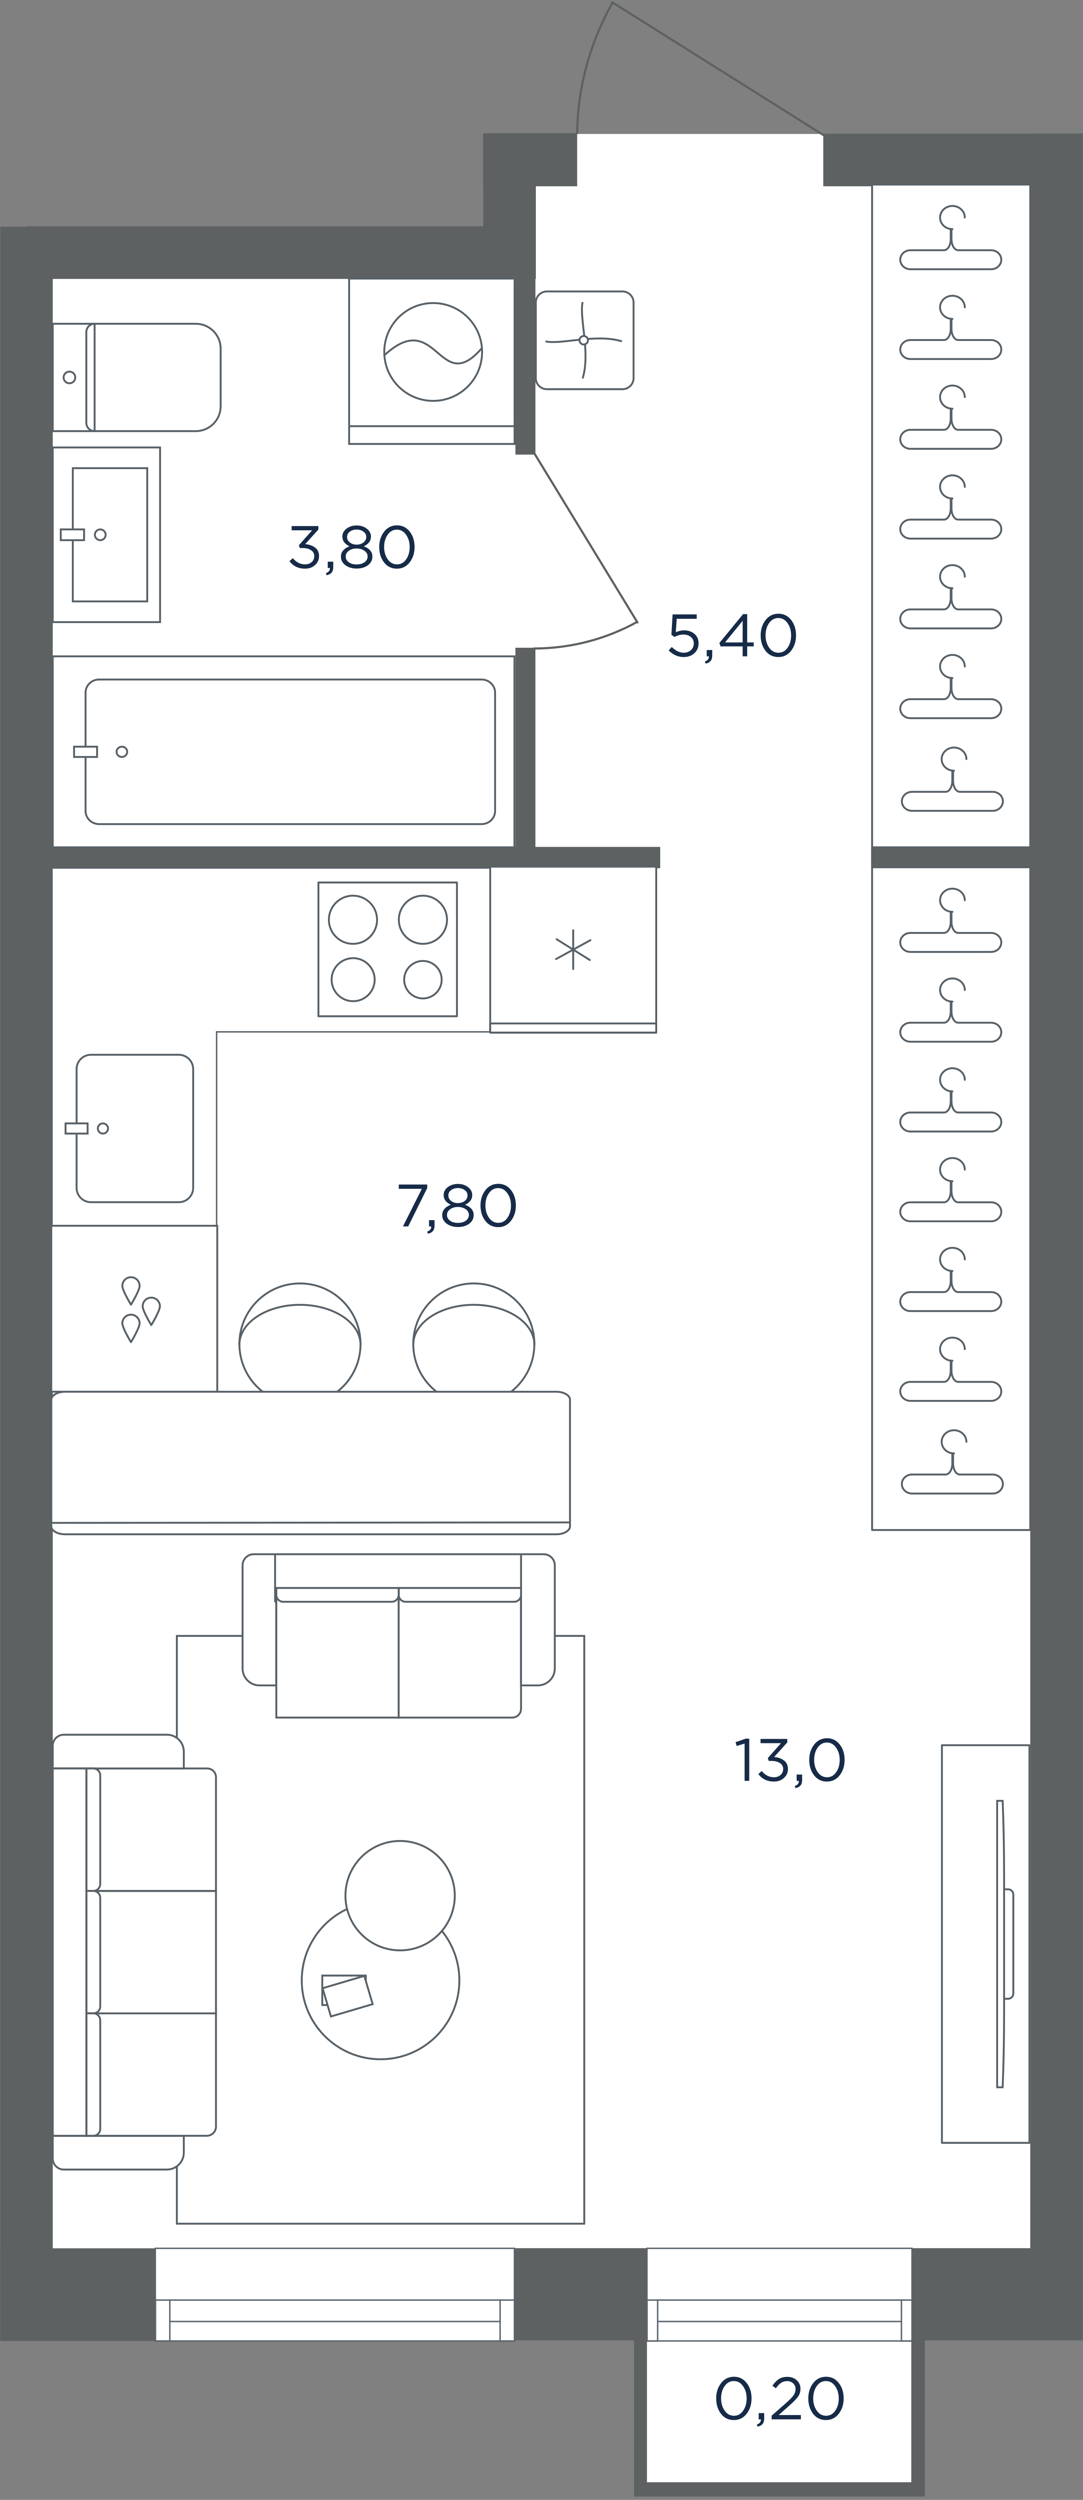 <svg fill="none" height="1754" viewBox="0 0 760 1754" width="760" xmlns="http://www.w3.org/2000/svg" xmlns:xlink="http://www.w3.org/1999/xlink"><rect x="0" y="0" width="760" height="1754" fill="#808080" stroke="none"/><clipPath id="a"><path d="m0 .5h760v1753h-760z"/></clipPath><mask id="b" height="1754" maskUnits="userSpaceOnUse" width="760" x="0" y="0"><path d="m760 1753.5h-760l0-1753 760.0 0z" fill="#fff"/></mask><g clip-path="url(#a)"><g mask="url(#b)"><path d="m16.5 682.002-0 372.498-0 558.5 102.5 29h186l66.5-29 78 .5-1 130h195l2-130.5h93.5v-305.5-1121.997l11.5-87-172.5-4.5-174.5-0-47 14.5v57.5l-340 6.5z" fill="#fff"/><path d="m639.5 1642.08h120.402v-64.69h-120.402z" fill="#5d6162"/><path d="m361 1642.08h93.002v-64.69h-93.002z" fill="#5d6162"/><path d="m0 1642.5h109v-65h-109z" fill="#5d6162"/><path d="m722.977 1588.68h36.922v-1494.895h-36.922z" fill="#5d6162"/><path clip-rule="evenodd" d="m759.905 130.703h-182.171v-36.922l182.171 0" fill="#5d6162" fill-rule="evenodd"/><path d="m339.109 195.703h36.923v-101.918h-36.923z" fill="#5d6162"/><path d="m339.109 130.703h65.911v-37.227h-65.911z" fill="#5d6162"/><path clip-rule="evenodd" d="m18.406 158.781h337.793v36.922h-337.793" fill="#5d6162" fill-rule="evenodd"/><path d="m.094 1584.1h36.922l0-1425.016h-36.922z" fill="#5d6162"/><path d="m33.969 609.172h429.336v-14.952h-429.336z" fill="#5d6162"/><path d="m611.297 609.172h119.616v-14.952h-119.616z" fill="#5d6162"/><path d="m361.688 609.172h14.036v-154.708h-14.036z" fill="#5d6162"/><path d="m361.695 318.977h14.037v-154.708h-14.037z" fill="#5d6162"/><path clip-rule="evenodd" d="m37 594.5h323.999v-134h-323.999z" fill="#fff" fill-rule="evenodd"/><path d="m37 594.5h323.999v-134h-323.999z" stroke="#586168" stroke-miterlimit="22.926" stroke-width="1.333"/><path clip-rule="evenodd" d="m69.549 578.228h268.382c5.23 0 9.506-4.13 9.506-9.178v-83.106c0-5.048-4.276-9.178-9.506-9.178h-268.382c-5.226 0-9.506 4.13-9.506 9.178v83.106c0 5.048 4.28 9.178 9.506 9.178z" fill="#fff" fill-rule="evenodd"/><path d="m69.549 578.228h268.382c5.23 0 9.506-4.13 9.506-9.178v-83.106c0-5.048-4.276-9.178-9.506-9.178h-268.382c-5.226 0-9.506 4.13-9.506 9.178v83.106c0 5.048 4.28 9.178 9.506 9.178z" stroke="#586168" stroke-miterlimit="22.926" stroke-width="1.333"/><path clip-rule="evenodd" d="m68.127 531.109v-7.211h-16.15v7.211z" fill="#fff" fill-rule="evenodd"/><path d="m68.127 531.109v-7.211h-16.15v7.211z" stroke="#586168" stroke-miterlimit="22.926" stroke-width="1.333"/><path clip-rule="evenodd" d="m85.533 531.109c2.062 0 3.732-1.615 3.732-3.606 0-1.99-1.671-3.605-3.732-3.605s-3.732 1.615-3.732 3.605c0 1.991 1.671 3.606 3.732 3.606z" fill="#fff" fill-rule="evenodd"/><path d="m85.533 531.109c2.062 0 3.732-1.615 3.732-3.606 0-1.99-1.671-3.605-3.732-3.605s-3.732 1.615-3.732 3.605c0 1.991 1.671 3.606 3.732 3.606z" stroke="#586168" stroke-miterlimit="22.926" stroke-width="1.333"/><path d="m36.5 975.998 115.501.002v-251.501-.5h.5 306.999v-115h-423z" fill="#fff" stroke="#586168"/><path d="m344 608.081h116.501v116.419h-116.501z" fill="#fff"/><path d="m344 608.081h116.501v116.419h-116.501z" stroke="#586168" stroke-linecap="round" stroke-linejoin="round" stroke-miterlimit="22.926" stroke-width="1.333"/><path d="m344 718.086h116.501v6.414h-116.501z" fill="#fff"/><path d="m344 718.086h116.501v6.414h-116.501z" stroke="#586168" stroke-linecap="round" stroke-linejoin="round" stroke-miterlimit="22.926" stroke-width="1.333"/><path d="m413.908 673.57-23.31-14.554" stroke="#586168" stroke-linecap="round" stroke-linejoin="round" stroke-miterlimit="22.926" stroke-width="1.333"/><path d="m390.207 672.898 24.09-13.223" stroke="#586168" stroke-linecap="round" stroke-linejoin="round" stroke-miterlimit="22.926" stroke-width="1.333"/><path d="m402.25 652.659v27.271" stroke="#586168" stroke-linecap="round" stroke-linejoin="round" stroke-miterlimit="22.926" stroke-width="1.333"/><path clip-rule="evenodd" d="m223.457 713.047h97.222v-93.867h-97.222z" fill="#fff" fill-rule="evenodd"/><path d="m223.457 713.047h97.222v-93.867h-97.222z" stroke="#586168" stroke-linecap="round" stroke-linejoin="round" stroke-miterlimit="22.926" stroke-width="1.333"/><path clip-rule="evenodd" d="m247.817 702.484c8.323 0 15.112-6.785 15.112-15.105 0-8.315-6.789-15.105-15.112-15.105-8.325 0-15.114 6.79-15.114 15.105 0 8.32 6.789 15.105 15.114 15.105z" fill="#fff" fill-rule="evenodd"/><path d="m247.817 702.484c8.323 0 15.112-6.785 15.112-15.105 0-8.315-6.789-15.105-15.112-15.105-8.325 0-15.114 6.79-15.114 15.105 0 8.32 6.789 15.105 15.114 15.105z" stroke="#586168" stroke-linecap="round" stroke-linejoin="round" stroke-miterlimit="22.926" stroke-width="1.333"/><path clip-rule="evenodd" d="m296.788 662.242c9.316 0 16.916-7.594 16.916-16.903 0-9.315-7.6-16.909-16.916-16.909s-16.917 7.594-16.917 16.909c0 9.309 7.601 16.903 16.917 16.903z" fill="#fff" fill-rule="evenodd"/><path d="m296.788 662.242c9.316 0 16.916-7.594 16.916-16.903 0-9.315-7.6-16.909-16.916-16.909s-16.917 7.594-16.917 16.909c0 9.309 7.601 16.903 16.917 16.903z" stroke="#586168" stroke-linecap="round" stroke-linejoin="round" stroke-miterlimit="22.926" stroke-width="1.333"/><path clip-rule="evenodd" d="m296.786 700.539c7.25 0 13.165-5.907 13.165-13.15 0-7.248-5.915-13.161-13.165-13.161s-13.165 5.913-13.165 13.161c0 7.243 5.915 13.15 13.165 13.15z" fill="#fff" fill-rule="evenodd"/><path d="m296.786 700.539c7.25 0 13.165-5.907 13.165-13.15 0-7.248-5.915-13.161-13.165-13.161s-13.165 5.913-13.165 13.161c0 7.243 5.915 13.15 13.165 13.15z" stroke="#586168" stroke-linecap="round" stroke-linejoin="round" stroke-miterlimit="22.926" stroke-width="1.333"/><path clip-rule="evenodd" d="m247.693 662.242c9.317 0 16.917-7.594 16.917-16.903 0-9.315-7.6-16.909-16.917-16.909s-16.916 7.594-16.916 16.909c0 9.309 7.599 16.903 16.916 16.903z" fill="#fff" fill-rule="evenodd"/><path d="m247.693 662.242c9.317 0 16.917-7.594 16.917-16.903 0-9.315-7.6-16.909-16.917-16.909s-16.916 7.594-16.916 16.909c0 9.309 7.599 16.903 16.916 16.903z" stroke="#586168" stroke-linecap="round" stroke-linejoin="round" stroke-miterlimit="22.926" stroke-width="1.333"/><path clip-rule="evenodd" d="m35.977 860.039h116.485v116.429h-116.485z" fill="#fff" fill-rule="evenodd"/><path d="m35.977 860.039h116.485v116.429h-116.485z" stroke="#586168" stroke-miterlimit="22.926" stroke-width="1.333"/><path d="m100.109 916.51c0-3.344 2.711-6.049 6.056-6.049 3.343 0 6.054 2.705 6.054 6.049 0 3.339-6.054 13.223-6.054 13.223s-6.056-9.884-6.056-13.223z" fill="#fff"/><path d="m100.109 916.51c0-3.344 2.711-6.049 6.056-6.049 3.343 0 6.054 2.705 6.054 6.049 0 3.339-6.054 13.223-6.054 13.223s-6.056-9.884-6.056-13.223z" stroke="#586168" stroke-linecap="round" stroke-linejoin="round" stroke-miterlimit="22.926" stroke-width="1.333"/><path d="m85.859 902.182c0-3.344 2.711-6.049 6.058-6.049 3.341 0 6.052 2.705 6.052 6.049 0 3.343-6.052 13.223-6.052 13.223s-6.058-9.88-6.058-13.223z" fill="#fff"/><path d="m85.859 902.182c0-3.344 2.711-6.049 6.058-6.049 3.341 0 6.052 2.705 6.052 6.049 0 3.343-6.052 13.223-6.052 13.223s-6.058-9.88-6.058-13.223z" stroke="#586168" stroke-linecap="round" stroke-linejoin="round" stroke-miterlimit="22.926" stroke-width="1.333"/><path d="m85.859 928.463c0-3.344 2.711-6.049 6.056-6.049 3.343 0 6.054 2.705 6.054 6.049 0 3.339-6.054 13.224-6.054 13.224s-6.056-9.885-6.056-13.224z" fill="#fff"/><path d="m85.859 928.463c0-3.344 2.711-6.049 6.056-6.049 3.343 0 6.054 2.705 6.054 6.049 0 3.339-6.054 13.224-6.054 13.224s-6.056-9.885-6.056-13.224z" stroke="#586168" stroke-linecap="round" stroke-linejoin="round" stroke-miterlimit="22.926" stroke-width="1.333"/><path d="m125.502 843.502h-61.704c-5.532 0-10.056-4.523-10.056-10.055v-83.334c0-5.527 4.524-10.05 10.056-10.05h61.704c5.534 0 10.058 4.523 10.058 10.05v83.334c0 5.532-4.524 10.055-10.058 10.055z" fill="#fff" stroke="#586168" stroke-miterlimit="22.926" stroke-width="1.333"/><path clip-rule="evenodd" d="m75.809 791.781c0 1.974-1.604 3.577-3.579 3.577-1.977 0-3.581-1.603-3.581-3.577s1.604-3.578 3.581-3.578c1.976 0 3.579 1.604 3.579 3.578z" fill="#fff" fill-rule="evenodd"/><path d="m75.809 791.781c0 1.974-1.604 3.577-3.579 3.577-1.977 0-3.581-1.603-3.581-3.577s1.604-3.578 3.581-3.578c1.976 0 3.579 1.604 3.579 3.578z" fill="#fff" stroke="#586168" stroke-miterlimit="22.926" stroke-width="1.333"/><path clip-rule="evenodd" d="m61.487 788.203v7.155h-15.487v-7.155z" fill="#fff" fill-rule="evenodd"/><path d="m61.487 788.203v7.155h-15.487v-7.155z" fill="#fff" stroke="#586168" stroke-miterlimit="22.926" stroke-width="1.333"/><path clip-rule="evenodd" d="m661 1503.5h61.403v-279h-61.403z" fill="#fff" fill-rule="evenodd"/><path d="m661 1503.5h61.403v-279h-61.403z" stroke="#586168" stroke-linecap="round" stroke-linejoin="round" stroke-miterlimit="22.926" stroke-width="1.333"/><path d="m703.711 1325.59h3.697c2.034 0 3.694 1.66 3.694 3.7v69.44c0 2.02-1.66 3.68-3.694 3.68h-3.697z" stroke="#586168" stroke-miterlimit="22.926" stroke-width="1.333"/><path d="m704.639 1410.8c0 19.97-.384 38.48-1.026 53.69l-3.863.02v-201.01l3.863.02c.642 15.19 1.026 33.72 1.026 53.69z" fill="#fff"/><path d="m704.639 1410.8c0 19.97-.384 38.48-1.026 53.69l-3.863.02v-201.01l3.863.02c.642 15.19 1.026 33.72 1.026 53.69z" stroke="#586168" stroke-miterlimit="10" stroke-width="1.333"/><path clip-rule="evenodd" d="m375 943c0-23.476-19.025-42.5-42.497-42.5-23.478 0-42.503 19.024-42.503 42.5 0 23.47 19.025 42.5 42.503 42.5 23.472 0 42.497-19.03 42.497-42.5z" fill="#fff" fill-rule="evenodd"/><path d="m375 943c0-23.476-19.025-42.5-42.497-42.5-23.478 0-42.503 19.024-42.503 42.5 0 23.47 19.025 42.5 42.503 42.5 23.472 0 42.497-19.03 42.497-42.5z" stroke="#586168" stroke-miterlimit="22.926" stroke-width="1.333"/><path d="m375 943.5c0-15.469-19.025-28-42.497-28-23.478 0-42.503 12.531-42.503 28" stroke="#586168" stroke-miterlimit="22.926" stroke-width="1.333"/><path clip-rule="evenodd" d="m253 943c0-23.476-19.025-42.5-42.497-42.5-23.478 0-42.503 19.024-42.503 42.5 0 23.47 19.025 42.5 42.503 42.5 23.472 0 42.497-19.03 42.497-42.5z" fill="#fff" fill-rule="evenodd"/><path d="m253 943c0-23.476-19.025-42.5-42.497-42.5-23.478 0-42.503 19.024-42.503 42.5 0 23.47 19.025 42.5 42.503 42.5 23.472 0 42.497-19.03 42.497-42.5z" stroke="#586168" stroke-miterlimit="22.926" stroke-width="1.333"/><path d="m253 943.5c0-15.469-19.025-28-42.497-28-23.478 0-42.503 12.531-42.503 28" stroke="#586168" stroke-miterlimit="22.926" stroke-width="1.333"/><path clip-rule="evenodd" d="m400 1070.9v-88.792c0-3.083-4.286-5.608-9.535-5.608h-344.923c-5.249 0-9.542 2.525-9.542 5.608v88.792c0 3.08 4.293 5.6 9.542 5.6h344.923c5.249 0 9.535-2.52 9.535-5.6z" fill="#fff" fill-rule="evenodd"/><path d="m400 1070.9v-88.792c0-3.083-4.286-5.608-9.535-5.608h-344.923c-5.249 0-9.542 2.525-9.542 5.608v88.792c0 3.08 4.293 5.6 9.542 5.6h344.923c5.249 0 9.535-2.52 9.535-5.6z" stroke="#586168" stroke-miterlimit="22.926" stroke-width="1.333"/><path d="m399.887 1068.18-364.887.32" stroke="#586168" stroke-miterlimit="22.926" stroke-width="1.333"/><path d="m109 1642.5v-65h252v65z" style="fill-rule:evenodd;clip-rule:evenodd;fill:#fff;stroke:#5a656f;stroke-width:1;stroke-miterlimit:22.926"/><path d="m360.998 1642.49v-28.69h-10.049v28.69z" fill="#fff" stroke="#5a656f" stroke-miterlimit="22.926" stroke-width="1"/><path d="m350.961 1613.8h-231.805" stroke="#5a656f" stroke-miterlimit="22.926" stroke-width="1"/><path d="m350.961 1628.84h-231.805" stroke="#5a656f" stroke-miterlimit="22.926" stroke-width="1"/><path d="m119.17 1642.49v-28.69h-10.049v28.69z" fill="#fff" stroke="#5a656f" stroke-miterlimit="22.926" stroke-width="1"/><path clip-rule="evenodd" d="m112.335 313.953v122.547h-75.335v-122.547z" fill="#fff" fill-rule="evenodd"/><path d="m112.335 313.953v122.547h-75.335v-122.547z" stroke="#586168" stroke-miterlimit="22.926" stroke-width="1.333"/><path clip-rule="evenodd" d="m103.322 328.484v93.48h-52.236v-93.48z" fill="#fff" fill-rule="evenodd"/><path d="m103.322 328.484v93.48h-52.236v-93.48z" stroke="#586168" stroke-miterlimit="22.926" stroke-width="1.333"/><path clip-rule="evenodd" d="m74.14 375.23c0 2.09-1.701 3.785-3.787 3.785-2.091 0-3.782-1.695-3.782-3.785s1.691-3.785 3.782-3.785c2.086 0 3.787 1.695 3.787 3.785z" fill="#fff" fill-rule="evenodd"/><path d="m74.14 375.23c0 2.09-1.701 3.785-3.787 3.785-2.091 0-3.782-1.695-3.782-3.785s1.691-3.785 3.782-3.785c2.086 0 3.787 1.695 3.787 3.785z" stroke="#586168" stroke-miterlimit="22.926" stroke-width="1.333"/><path clip-rule="evenodd" d="m59 371.445v7.57h-16.367v-7.57z" fill="#fff" fill-rule="evenodd"/><path d="m59 371.445v7.57h-16.367v-7.57z" stroke="#586168" stroke-miterlimit="22.926" stroke-width="1.333"/><path d="m37.004 227.172h100.388c9.651 0 17.46 7.832 17.46 17.473v40.382c0 9.661-7.809 17.473-17.46 17.473h-17.464-18.371-64.553z" fill="#fff"/><path d="m37.004 227.172h100.388c9.651 0 17.46 7.832 17.46 17.473v40.382c0 9.661-7.809 17.473-17.46 17.473h-17.464-18.371-64.553z" stroke="#586168" stroke-miterlimit="10" stroke-width="1.333"/><path d="m66.392 302.495c-3.217 0-5.81-2.594-5.81-5.822v-6.72-6.725-36.769-6.74-6.72c0-3.213 2.593-5.827 5.81-5.827z" fill="#fff"/><path d="m66.392 302.495c-3.217 0-5.81-2.594-5.81-5.822v-6.72-6.725-36.769-6.74-6.72c0-3.213 2.593-5.827 5.81-5.827z" stroke="#586168" stroke-miterlimit="10" stroke-width="1.333"/><path clip-rule="evenodd" d="m52.826 264.836c0-2.268-1.833-4.102-4.094-4.102s-4.099 1.834-4.099 4.102c0 2.262 1.838 4.101 4.099 4.101s4.094-1.839 4.094-4.101z" fill="#fff" fill-rule="evenodd"/><path d="m52.826 264.836c0-2.268-1.833-4.102-4.094-4.102s-4.099 1.834-4.099 4.102c0 2.262 1.838 4.101 4.099 4.101s4.094-1.839 4.094-4.101z" stroke="#586168" stroke-miterlimit="22.926" stroke-width="1.333"/><path clip-rule="evenodd" d="m361.102 195.456h-116.102v116.044h116.102z" fill="#fff" fill-rule="evenodd"/><path d="m361.102 195.456h-116.102v116.044h116.102z" stroke="#586168" stroke-miterlimit="22.926" stroke-width="1.333"/><path clip-rule="evenodd" d="m303.987 212.633c-18.96 0-34.331 15.363-34.331 34.314 0 18.955 15.371 34.319 34.331 34.319s34.331-15.364 34.331-34.319c0-18.951-15.371-34.314-34.331-34.314z" fill="#fff" fill-rule="evenodd"/><path d="m303.987 212.633c-18.96 0-34.331 15.363-34.331 34.314 0 18.955 15.371 34.319 34.331 34.319s34.331-15.364 34.331-34.319c0-18.951-15.371-34.314-34.331-34.314z" stroke="#586168" stroke-miterlimit="22.926" stroke-width="1.333"/><path d="m361.102 299.023h-116.102" stroke="#586168" stroke-miterlimit="22.926" stroke-width="1.333"/><path d="m337.868 244.586c-29.635 34.037-31.244-28.986-67.77 4.353" stroke="#586168" stroke-linecap="round" stroke-linejoin="round" stroke-miterlimit="22.926" stroke-width="1.333"/><path d="m374.75 455.015c25.294-.033 50.117-6.4 71.986-18.465m-71.797-118.545 72.395 118.725" stroke="#5d6162" stroke-linecap="round" stroke-linejoin="round" stroke-miterlimit="3" stroke-width="1.5"/><path d="m405 93.377c.478-32.127 8.992-63.546 24.692-91.115m149.308 93.237-149.527-94" stroke="#5d6162" stroke-linecap="round" stroke-linejoin="round" stroke-miterlimit="3" stroke-width="1.5"/><path d="m523.96 1693.59c-2.296 2.94-5.292 4.41-8.988 4.41s-6.692-1.45-8.988-4.36c-2.268-2.94-3.402-6.56-3.402-10.84 0-4.23 1.148-7.81 3.444-10.75 2.324-2.97 5.334-4.45 9.03-4.45s6.678 1.47 8.946 4.41c2.268 2.91 3.402 6.51 3.402 10.79 0 4.23-1.148 7.83-3.444 10.79zm-15.414-2.18c1.68 2.38 3.85 3.57 6.51 3.57s4.802-1.18 6.426-3.53c1.652-2.38 2.478-5.26 2.478-8.65 0-3.33-.84-6.19-2.52-8.57-1.652-2.41-3.808-3.61-6.468-3.61s-4.816 1.19-6.468 3.57c-1.652 2.35-2.478 5.22-2.478 8.61 0 3.33.84 6.2 2.52 8.61zm23.071 11.21-.504-1.47c1.876-.7 2.814-1.77 2.814-3.23v-.42h-1.512v-4.41h3.864v3.78c0 1.68-.378 2.97-1.134 3.86-.728.9-1.904 1.53-3.528 1.89zm9.875-5.12v-2.56l10.668-9.41c2.296-2.02 3.892-3.7 4.788-5.04s1.344-2.74 1.344-4.2c0-1.68-.574-3.04-1.722-4.07-1.148-1.04-2.548-1.56-4.2-1.56-1.596 0-3.01.41-4.242 1.22-1.204.81-2.422 2.09-3.654 3.82l-2.436-1.76c1.428-2.13 2.94-3.7 4.536-4.71 1.596-1.03 3.612-1.55 6.048-1.55 2.632 0 4.802.8 6.51 2.39 1.736 1.57 2.604 3.57 2.604 6.01 0 2.02-.546 3.81-1.638 5.38-1.092 1.56-3.024 3.58-5.796 6.04l-7.854 6.98h15.582v3.02zm47.108-3.91c-2.296 2.94-5.292 4.41-8.988 4.41s-6.692-1.45-8.988-4.36c-2.268-2.94-3.402-6.56-3.402-10.84 0-4.23 1.148-7.81 3.444-10.75 2.324-2.97 5.334-4.45 9.03-4.45s6.678 1.47 8.946 4.41c2.268 2.91 3.402 6.51 3.402 10.79 0 4.23-1.148 7.83-3.444 10.79zm-15.414-2.18c1.68 2.38 3.85 3.57 6.51 3.57s4.802-1.18 6.426-3.53c1.652-2.38 2.478-5.26 2.478-8.65 0-3.33-.84-6.19-2.52-8.57-1.652-2.41-3.808-3.61-6.468-3.61s-4.816 1.19-6.468 3.57c-1.652 2.35-2.478 5.22-2.478 8.61 0 3.33.84 6.2 2.52 8.61z" fill="#162b48"/><path d="m522.518 1249.5v-26.17l-5.544 1.73-.798-2.69 7.182-2.48h2.436v29.61zm20.597.5c-4.62 0-8.274-1.75-10.962-5.25l2.394-2.14c2.38 2.91 5.25 4.37 8.61 4.37 1.82 0 3.346-.53 4.578-1.6 1.232-1.06 1.848-2.46 1.848-4.2 0-1.79-.756-3.17-2.268-4.15-1.512-1.01-3.5-1.52-5.964-1.52h-1.89l-.672-1.97 9.282-10.46h-14.364v-2.98h18.774v2.44l-9.24 10.24c2.8.23 5.11 1.04 6.93 2.44 1.848 1.37 2.772 3.35 2.772 5.92 0 2.58-.952 4.71-2.856 6.39-1.876 1.65-4.2 2.47-6.972 2.47zm15.132 4.62-.504-1.47c1.876-.7 2.814-1.77 2.814-3.23v-.42h-1.512v-4.41h3.864v3.78c0 1.68-.378 2.97-1.134 3.86-.728.9-1.904 1.53-3.528 1.89zm31.02-9.03c-2.296 2.94-5.292 4.41-8.988 4.41s-6.692-1.45-8.988-4.36c-2.268-2.94-3.402-6.56-3.402-10.84 0-4.23 1.148-7.81 3.444-10.75 2.324-2.97 5.334-4.45 9.03-4.45s6.678 1.47 8.946 4.41c2.268 2.91 3.402 6.51 3.402 10.79 0 4.23-1.148 7.83-3.444 10.79zm-15.414-2.18c1.68 2.38 3.85 3.57 6.51 3.57s4.802-1.18 6.426-3.53c1.652-2.38 2.478-5.26 2.478-8.65 0-3.33-.84-6.19-2.52-8.57-1.652-2.41-3.808-3.61-6.468-3.61s-4.816 1.19-6.468 3.57c-1.652 2.35-2.478 5.22-2.478 8.61 0 3.33.84 6.2 2.52 8.61z" fill="#162b48"/><path d="m282.753 860.5 13.272-26.376h-16.17v-3.024h19.95v2.478l-13.356 26.922zm17.518 5.124-.504-1.47c1.876-.7 2.814-1.778 2.814-3.234v-.42h-1.512v-4.41h3.864v3.78c0 1.68-.378 2.968-1.134 3.864-.728.896-1.904 1.526-3.528 1.89zm28.985-7.014c-2.1 1.54-4.732 2.31-7.896 2.31s-5.796-.784-7.896-2.352-3.15-3.584-3.15-6.048c0-1.68.546-3.136 1.638-4.368s2.562-2.184 4.41-2.856c-3.36-1.54-5.04-3.822-5.04-6.846 0-2.212.98-4.06 2.94-5.544 1.988-1.484 4.354-2.226 7.098-2.226s5.096.742 7.056 2.226c1.988 1.484 2.982 3.36 2.982 5.628 0 2.968-1.68 5.222-5.04 6.762 4.032 1.512 6.048 3.934 6.048 7.266 0 2.464-1.05 4.48-3.15 6.048zm-12.684-16.002c1.288 1.008 2.884 1.512 4.788 1.512s3.5-.504 4.788-1.512 1.932-2.324 1.932-3.948c0-1.456-.644-2.66-1.932-3.612-1.288-.98-2.884-1.47-4.788-1.47-1.932 0-3.542.49-4.83 1.47-1.26.952-1.89 2.184-1.89 3.696 0 1.568.644 2.856 1.932 3.864zm-.84 13.818c1.4 1.064 3.276 1.596 5.628 1.596s4.214-.532 5.586-1.596c1.4-1.064 2.1-2.394 2.1-3.99 0-1.624-.742-2.954-2.226-3.99-1.484-1.064-3.304-1.596-5.46-1.596-2.184 0-4.018.532-5.502 1.596-1.456 1.064-2.184 2.422-2.184 4.074 0 1.54.686 2.842 2.058 3.906zm42.835.168c-2.296 2.94-5.292 4.41-8.988 4.41s-6.692-1.456-8.988-4.368c-2.268-2.94-3.402-6.552-3.402-10.836 0-4.228 1.148-7.812 3.444-10.752 2.324-2.968 5.334-4.452 9.03-4.452s6.678 1.47 8.946 4.41c2.268 2.912 3.402 6.51 3.402 10.794 0 4.228-1.148 7.826-3.444 10.794zm-15.414-2.184c1.68 2.38 3.85 3.57 6.51 3.57s4.802-1.176 6.426-3.528c1.652-2.38 2.478-5.264 2.478-8.652 0-3.332-.84-6.188-2.52-8.568-1.652-2.408-3.808-3.612-6.468-3.612s-4.816 1.19-6.468 3.57c-1.652 2.352-2.478 5.222-2.478 8.61 0 3.332.84 6.202 2.52 8.61z" fill="#162b48"/><path d="m479.727 461.004c-3.892 0-7.392-1.554-10.5-4.662l2.184-2.394c2.772 2.688 5.558 4.032 8.358 4.032 2.1 0 3.808-.616 5.124-1.848s1.974-2.814 1.974-4.746c0-1.82-.686-3.304-2.058-4.452-1.344-1.148-3.094-1.722-5.25-1.722-2.016 0-4.074.56-6.174 1.68l-2.226-1.47.84-14.322h16.926v3.066h-14.028l-.63 9.408c1.988-.868 3.92-1.302 5.796-1.302 2.94 0 5.362.826 7.266 2.478 1.932 1.624 2.898 3.822 2.898 6.594 0 2.856-.98 5.18-2.94 6.972s-4.48 2.688-7.56 2.688zm15.427 4.62-.504-1.47c1.876-.7 2.814-1.778 2.814-3.234v-.42h-1.512v-4.41h3.864v3.78c0 1.68-.378 2.968-1.134 3.864-.728.896-1.904 1.526-3.528 1.89zm26.003-5.124v-6.972h-15.498l-.84-2.394 16.632-20.244h2.898v19.866h4.578v2.772h-4.578v6.972zm-12.348-9.744h12.348v-15.162zm46.363 5.838c-2.296 2.94-5.292 4.41-8.988 4.41s-6.692-1.456-8.988-4.368c-2.268-2.94-3.402-6.552-3.402-10.836 0-4.228 1.148-7.812 3.444-10.752 2.324-2.968 5.334-4.452 9.03-4.452s6.678 1.47 8.946 4.41c2.268 2.912 3.402 6.51 3.402 10.794 0 4.228-1.148 7.826-3.444 10.794zm-15.414-2.184c1.68 2.38 3.85 3.57 6.51 3.57s4.802-1.176 6.426-3.528c1.652-2.38 2.478-5.264 2.478-8.652 0-3.332-.84-6.188-2.52-8.568-1.652-2.408-3.808-3.612-6.468-3.612s-4.816 1.19-6.468 3.57c-1.652 2.352-2.478 5.222-2.478 8.61 0 3.332.84 6.202 2.52 8.61z" fill="#162b48"/><path d="m214.064 399.004c-4.62 0-8.274-1.75-10.962-5.25l2.394-2.142c2.38 2.912 5.25 4.368 8.61 4.368 1.82 0 3.346-.532 4.578-1.596s1.848-2.464 1.848-4.2c0-1.792-.756-3.178-2.268-4.158-1.512-1.008-3.5-1.512-5.964-1.512h-1.89l-.672-1.974 9.282-10.458h-14.364v-2.982h18.774v2.436l-9.24 10.248c2.8.224 5.11 1.036 6.93 2.436 1.848 1.372 2.772 3.346 2.772 5.922s-.952 4.704-2.856 6.384c-1.876 1.652-4.2 2.478-6.972 2.478zm15.132 4.62-.504-1.47c1.876-.7 2.814-1.778 2.814-3.234v-.42h-1.512v-4.41h3.864v3.78c0 1.68-.378 2.968-1.134 3.864-.728.896-1.904 1.526-3.528 1.89zm28.985-7.014c-2.1 1.54-4.732 2.31-7.896 2.31s-5.796-.784-7.896-2.352-3.15-3.584-3.15-6.048c0-1.68.546-3.136 1.638-4.368s2.562-2.184 4.41-2.856c-3.36-1.54-5.04-3.822-5.04-6.846 0-2.212.98-4.06 2.94-5.544 1.988-1.484 4.354-2.226 7.098-2.226s5.096.742 7.056 2.226c1.988 1.484 2.982 3.36 2.982 5.628 0 2.968-1.68 5.222-5.04 6.762 4.032 1.512 6.048 3.934 6.048 7.266 0 2.464-1.05 4.48-3.15 6.048zm-12.684-16.002c1.288 1.008 2.884 1.512 4.788 1.512s3.5-.504 4.788-1.512 1.932-2.324 1.932-3.948c0-1.456-.644-2.66-1.932-3.612-1.288-.98-2.884-1.47-4.788-1.47-1.932 0-3.542.49-4.83 1.47-1.26.952-1.89 2.184-1.89 3.696 0 1.568.644 2.856 1.932 3.864zm-.84 13.818c1.4 1.064 3.276 1.596 5.628 1.596s4.214-.532 5.586-1.596c1.4-1.064 2.1-2.394 2.1-3.99 0-1.624-.742-2.954-2.226-3.99-1.484-1.064-3.304-1.596-5.46-1.596-2.184 0-4.018.532-5.502 1.596-1.456 1.064-2.184 2.422-2.184 4.074 0 1.54.686 2.842 2.058 3.906zm42.835.168c-2.296 2.94-5.292 4.41-8.988 4.41s-6.692-1.456-8.988-4.368c-2.268-2.94-3.402-6.552-3.402-10.836 0-4.228 1.148-7.812 3.444-10.752 2.324-2.968 5.334-4.452 9.03-4.452s6.678 1.47 8.946 4.41c2.268 2.912 3.402 6.51 3.402 10.794 0 4.228-1.148 7.826-3.444 10.794zm-15.414-2.184c1.68 2.38 3.85 3.57 6.51 3.57s4.802-1.176 6.426-3.528c1.652-2.38 2.478-5.264 2.478-8.652 0-3.332-.84-6.188-2.52-8.568-1.652-2.408-3.808-3.612-6.468-3.612s-4.816 1.19-6.468 3.57c-1.652 2.352-2.478 5.222-2.478 8.61 0 3.332.84 6.202 2.52 8.61z" fill="#162b48"/><path d="m454 1642.5v-65h186v65z" style="fill-rule:evenodd;clip-rule:evenodd;fill:#fff;stroke:#5a656f;stroke-width:1;stroke-miterlimit:22.926"/><path d="m639.999 1642.49v-28.69h-7.417v28.69z" fill="#fff" stroke="#5a656f" stroke-miterlimit="22.926" stroke-width="1"/><path d="m632.587 1613.8h-171.095" stroke="#5a656f" stroke-miterlimit="22.926" stroke-width="1"/><path d="m632.587 1628.84h-171.095" stroke="#5a656f" stroke-miterlimit="22.926" stroke-width="1"/><path d="m461.508 1642.49v-28.69h-7.418v28.69z" fill="#fff" stroke="#5a656f" stroke-miterlimit="22.926" stroke-width="1"/><path d="m445 1751.67v-110.17h9v110.17z" fill="#5d6162"/><path d="m639.5 1751.5v-110h9.5v110z" fill="#5d6162"/><path d="m449.314 1751.65h199.686v-10.01h-199.686z" fill="#5d6162"/><path clip-rule="evenodd" d="m723 129.5v465h-111v-465z" fill="#fff" fill-rule="evenodd"/><g stroke="#586168" stroke-width="1.333"><path d="m668.831 540.747v7.136c0 3.918 1.937 7.691 4.74 7.691h6.152 16.948c3.919 0 7.118 2.995 7.118 6.666 0 3.666-3.199 6.666-7.118 6.666h-56.682c-3.915 0-7.118-3-7.118-6.666s3.203-6.666 7.118-6.666h17.413 6.152c2.803 0 4.739-3.773 4.739-7.691s0-7.136 0-7.136z" stroke-miterlimit="22.926"/><path d="m678.18 532.631c0-4.494-3.887-8.134-8.682-8.134-4.798 0-8.686 3.64-8.686 8.134s3.888 8.135 8.686 8.135" stroke-linecap="round" stroke-miterlimit="22.926"/><path d="m723 129.5v465h-111v-465z" stroke-linecap="round" stroke-linejoin="round" stroke-miterlimit="22.926"/><path d="m667.706 160.747v7.136c0 3.918 1.937 7.691 4.74 7.691h6.152 16.948c3.919 0 7.118 2.995 7.118 6.666 0 3.666-3.199 6.666-7.118 6.666h-56.682c-3.915 0-7.118-3-7.118-6.666s3.203-6.666 7.118-6.666h17.413 6.152c2.803 0 4.739-3.773 4.739-7.691s0-7.136 0-7.136z" stroke-miterlimit="22.926"/><path d="m677.055 152.639c0-4.494-3.887-8.135-8.682-8.135-4.798 0-8.685 3.641-8.685 8.135s3.887 8.134 8.685 8.134" stroke-linecap="round" stroke-miterlimit="22.926"/><path d="m667.706 223.747v7.136c0 3.918 1.937 7.691 4.74 7.691h6.152 16.948c3.919 0 7.118 2.995 7.118 6.666 0 3.666-3.199 6.666-7.118 6.666h-56.682c-3.915 0-7.118-3-7.118-6.666s3.203-6.666 7.118-6.666h17.413 6.152c2.803 0 4.739-3.773 4.739-7.691s0-7.136 0-7.136z" stroke-miterlimit="22.926"/><path d="m677.055 215.639c0-4.494-3.887-8.135-8.682-8.135-4.798 0-8.685 3.641-8.685 8.135s3.887 8.134 8.685 8.134" stroke-linecap="round" stroke-miterlimit="22.926"/><path d="m667.706 286.747v7.136c0 3.918 1.937 7.691 4.74 7.691h6.152 16.948c3.919 0 7.118 2.995 7.118 6.666 0 3.666-3.199 6.666-7.118 6.666h-56.682c-3.915 0-7.118-3-7.118-6.666s3.203-6.666 7.118-6.666h17.413 6.152c2.803 0 4.739-3.773 4.739-7.691s0-7.136 0-7.136z" stroke-miterlimit="22.926"/><path d="m677.055 278.639c0-4.494-3.887-8.135-8.682-8.135-4.798 0-8.685 3.641-8.685 8.135s3.887 8.134 8.685 8.134" stroke-linecap="round" stroke-miterlimit="22.926"/><path d="m667.706 349.747v7.136c0 3.918 1.937 7.691 4.74 7.691h6.152 16.948c3.919 0 7.118 2.995 7.118 6.666 0 3.666-3.199 6.666-7.118 6.666h-56.682c-3.915 0-7.118-3-7.118-6.666s3.203-6.666 7.118-6.666h17.413 6.152c2.803 0 4.739-3.773 4.739-7.691s0-7.136 0-7.136z" stroke-miterlimit="22.926"/><path d="m677.055 341.639c0-4.494-3.887-8.135-8.682-8.135-4.798 0-8.685 3.641-8.685 8.135s3.887 8.134 8.685 8.134" stroke-linecap="round" stroke-miterlimit="22.926"/><path d="m667.706 412.747v7.136c0 3.918 1.937 7.691 4.74 7.691h6.152 16.948c3.919 0 7.118 2.995 7.118 6.666 0 3.666-3.199 6.666-7.118 6.666h-56.682c-3.915 0-7.118-3-7.118-6.666s3.203-6.666 7.118-6.666h17.413 6.152c2.803 0 4.739-3.773 4.739-7.691s0-7.136 0-7.136z" stroke-miterlimit="22.926"/><path d="m677.055 404.639c0-4.494-3.887-8.135-8.682-8.135-4.798 0-8.685 3.641-8.685 8.135s3.887 8.134 8.685 8.134" stroke-linecap="round" stroke-miterlimit="22.926"/><path d="m667.706 475.747v7.136c0 3.918 1.937 7.691 4.74 7.691h6.152 16.948c3.919 0 7.118 2.995 7.118 6.666 0 3.666-3.199 6.666-7.118 6.666h-56.682c-3.915 0-7.118-3-7.118-6.666s3.203-6.666 7.118-6.666h17.413 6.152c2.803 0 4.739-3.773 4.739-7.691s0-7.136 0-7.136z" stroke-miterlimit="22.926"/><path d="m677.055 467.639c0-4.494-3.887-8.135-8.682-8.135-4.798 0-8.685 3.641-8.685 8.135s3.887 8.134 8.685 8.134" stroke-linecap="round" stroke-miterlimit="22.926"/></g><path clip-rule="evenodd" d="m723 608.5v465h-111v-465z" fill="#fff" fill-rule="evenodd"/><path d="m668.831 1019.75v7.13c0 3.92 1.937 7.69 4.74 7.69h6.152 16.948c3.919 0 7.118 3 7.118 6.67s-3.199 6.67-7.118 6.67h-56.682c-3.915 0-7.118-3-7.118-6.67s3.203-6.67 7.118-6.67h17.413 6.152c2.803 0 4.739-3.77 4.739-7.69 0-3.91 0-7.13 0-7.13z" stroke="#586168" stroke-miterlimit="22.926" stroke-width="1.333"/><path d="m678.18 1011.63c0-4.49-3.887-8.13-8.682-8.13-4.798 0-8.686 3.64-8.686 8.13 0 4.5 3.888 8.14 8.686 8.14" stroke="#586168" stroke-linecap="round" stroke-miterlimit="22.926" stroke-width="1.333"/><path d="m723 608.5v465h-111v-465z" stroke="#586168" stroke-linecap="round" stroke-linejoin="round" stroke-miterlimit="22.926" stroke-width="1.333"/><path d="m667.706 639.747v7.136c0 3.918 1.937 7.691 4.74 7.691h6.152 16.948c3.919 0 7.118 2.995 7.118 6.666 0 3.666-3.199 6.666-7.118 6.666h-56.682c-3.915 0-7.118-3-7.118-6.666s3.203-6.666 7.118-6.666h17.413 6.152c2.803 0 4.739-3.773 4.739-7.691s0-7.136 0-7.136z" stroke="#586168" stroke-miterlimit="22.926" stroke-width="1.333"/><path d="m677.055 631.639c0-4.494-3.887-8.135-8.682-8.135-4.798 0-8.685 3.641-8.685 8.135s3.887 8.134 8.685 8.134" stroke="#586168" stroke-linecap="round" stroke-miterlimit="22.926" stroke-width="1.333"/><path d="m667.706 702.747v7.136c0 3.918 1.937 7.691 4.74 7.691h6.152 16.948c3.919 0 7.118 2.995 7.118 6.666 0 3.666-3.199 6.666-7.118 6.666h-56.682c-3.915 0-7.118-3-7.118-6.666s3.203-6.666 7.118-6.666h17.413 6.152c2.803 0 4.739-3.773 4.739-7.691s0-7.136 0-7.136z" stroke="#586168" stroke-miterlimit="22.926" stroke-width="1.333"/><path d="m677.055 694.639c0-4.494-3.887-8.135-8.682-8.135-4.798 0-8.685 3.641-8.685 8.135s3.887 8.134 8.685 8.134" stroke="#586168" stroke-linecap="round" stroke-miterlimit="22.926" stroke-width="1.333"/><path d="m667.706 765.747v7.136c0 3.918 1.937 7.691 4.74 7.691h6.152 16.948c3.919 0 7.118 2.995 7.118 6.666 0 3.666-3.199 6.666-7.118 6.666h-56.682c-3.915 0-7.118-3-7.118-6.666s3.203-6.666 7.118-6.666h17.413 6.152c2.803 0 4.739-3.773 4.739-7.691s0-7.136 0-7.136z" stroke="#586168" stroke-miterlimit="22.926" stroke-width="1.333"/><path d="m677.055 757.639c0-4.494-3.887-8.135-8.682-8.135-4.798 0-8.685 3.641-8.685 8.135s3.887 8.134 8.685 8.134" stroke="#586168" stroke-linecap="round" stroke-miterlimit="22.926" stroke-width="1.333"/><path d="m667.706 828.747v7.136c0 3.918 1.937 7.691 4.74 7.691h6.152 16.948c3.919 0 7.118 2.995 7.118 6.666 0 3.666-3.199 6.666-7.118 6.666h-56.682c-3.915 0-7.118-3-7.118-6.666s3.203-6.666 7.118-6.666h17.413 6.152c2.803 0 4.739-3.773 4.739-7.691s0-7.136 0-7.136z" stroke="#586168" stroke-miterlimit="22.926" stroke-width="1.333"/><path d="m677.055 820.639c0-4.494-3.887-8.135-8.682-8.135-4.798 0-8.685 3.641-8.685 8.135s3.887 8.134 8.685 8.134" stroke="#586168" stroke-linecap="round" stroke-miterlimit="22.926" stroke-width="1.333"/><path d="m667.706 891.747v7.136c0 3.918 1.937 7.691 4.74 7.691h6.152 16.948c3.919 0 7.118 2.995 7.118 6.666 0 3.666-3.199 6.666-7.118 6.666h-56.682c-3.915 0-7.118-3-7.118-6.666s3.203-6.666 7.118-6.666h17.413 6.152c2.803 0 4.739-3.773 4.739-7.691s0-7.136 0-7.136z" stroke="#586168" stroke-miterlimit="22.926" stroke-width="1.333"/><path d="m677.055 883.639c0-4.494-3.887-8.135-8.682-8.135-4.798 0-8.685 3.641-8.685 8.135s3.887 8.134 8.685 8.134" stroke="#586168" stroke-linecap="round" stroke-miterlimit="22.926" stroke-width="1.333"/><path d="m667.706 954.747v7.136c0 3.918 1.937 7.691 4.74 7.691h6.152 16.948c3.919 0 7.118 2.995 7.118 6.666 0 3.666-3.199 6.666-7.118 6.666h-56.682c-3.915 0-7.118-3-7.118-6.666s3.203-6.666 7.118-6.666h17.413 6.152c2.803 0 4.739-3.773 4.739-7.691s0-7.136 0-7.136z" stroke="#586168" stroke-miterlimit="22.926" stroke-width="1.333"/><path d="m677.055 946.639c0-4.494-3.887-8.135-8.682-8.135-4.798 0-8.685 3.641-8.685 8.135s3.887 8.134 8.685 8.134" stroke="#586168" stroke-linecap="round" stroke-miterlimit="22.926" stroke-width="1.333"/><path clip-rule="evenodd" d="m410.003 1147.8v412.42h-285.894v-412.42z" fill="#fff" fill-rule="evenodd"/><path d="m410.003 1147.8v412.42h-285.894v-412.42z" stroke="#586168" stroke-miterlimit="22.926" stroke-width="1.333"/><path clip-rule="evenodd" d="m37 1514.45v-15.91h91.989v11.84c0 6.52-5.326 11.85-11.839 11.85h-72.376c-4.274 0-7.774-3.5-7.774-7.78z" fill="#fff" fill-rule="evenodd"/><path d="m37 1514.45v-15.91h91.989v11.84c0 6.52-5.326 11.85-11.839 11.85h-72.376c-4.274 0-7.774-3.5-7.774-7.78z" stroke="#586168" stroke-miterlimit="22.926" stroke-width="1.333"/><path clip-rule="evenodd" d="m60.68 1498.54v-85.91h90.88v79.47c0 3.55-2.896 6.44-6.434 6.44z" fill="#fff" fill-rule="evenodd"/><path d="m60.68 1498.54v-85.91h90.88v79.47c0 3.55-2.896 6.44-6.434 6.44z" stroke="#586168" stroke-miterlimit="22.926" stroke-width="1.333"/><path clip-rule="evenodd" d="m60.68 1412.64v-85.91h90.88v85.91z" fill="#fff" fill-rule="evenodd"/><path d="m60.68 1412.64v-85.91h90.88v85.91z" stroke="#586168" stroke-miterlimit="22.926" stroke-width="1.333"/><path clip-rule="evenodd" d="m60.68 1326.72v-85.91h84.748c3.371 0 6.132 2.76 6.132 6.14v79.77z" fill="#fff" fill-rule="evenodd"/><path d="m60.68 1326.72v-85.91h84.748c3.371 0 6.132 2.76 6.132 6.14v79.77z" stroke="#586168" stroke-miterlimit="22.926" stroke-width="1.333"/><path clip-rule="evenodd" d="m37 1240.81v-15.91c0-4.27 3.5-7.77 7.777-7.77h72.373c6.513 0 11.839 5.32 11.839 11.84v11.84z" fill="#fff" fill-rule="evenodd"/><path d="m37 1240.81v-15.91c0-4.27 3.5-7.77 7.777-7.77h72.373c6.513 0 11.839 5.32 11.839 11.84v11.84z" stroke="#586168" stroke-miterlimit="22.926" stroke-width="1.333"/><path clip-rule="evenodd" d="m60.677 1498.54h-23.677v-257.73h23.677z" fill="#fff" fill-rule="evenodd"/><path d="m60.677 1498.54h-23.677v-257.73h23.677z" stroke="#586168" stroke-miterlimit="22.926" stroke-width="1.333"/><path clip-rule="evenodd" d="m60.68 1326.72v-85.91h4.832c2.658 0 4.828 2.18 4.828 4.84v76.24c0 2.66-2.171 4.83-4.828 4.83z" fill="#fff" fill-rule="evenodd"/><path d="m60.68 1326.72v-85.91h4.832c2.658 0 4.828 2.18 4.828 4.84v76.24c0 2.66-2.171 4.83-4.828 4.83z" stroke="#586168" stroke-miterlimit="22.926" stroke-width="1.333"/><path clip-rule="evenodd" d="m60.68 1412.64v-85.91h4.832c2.658 0 4.828 2.17 4.828 4.83v76.24c0 2.66-2.171 4.84-4.828 4.84z" fill="#fff" fill-rule="evenodd"/><path d="m60.68 1412.64v-85.91h4.832c2.658 0 4.828 2.17 4.828 4.83v76.24c0 2.66-2.171 4.84-4.828 4.84z" stroke="#586168" stroke-miterlimit="22.926" stroke-width="1.333"/><path clip-rule="evenodd" d="m60.68 1498.54v-85.91h4.832c2.658 0 4.828 2.18 4.828 4.84v76.24c0 2.66-2.171 4.83-4.828 4.83z" fill="#fff" fill-rule="evenodd"/><path d="m60.68 1498.54v-85.91h4.832c2.658 0 4.828 2.18 4.828 4.84v76.24c0 2.66-2.171 4.83-4.828 4.83z" stroke="#586168" stroke-miterlimit="22.926" stroke-width="1.333"/><path clip-rule="evenodd" d="m322.363 1389.53c0 30.55-24.76 55.32-55.305 55.32-30.548 0-55.308-24.77-55.308-55.32 0-30.56 24.76-55.33 55.308-55.33 30.545 0 55.305 24.77 55.305 55.33z" fill="#fff" fill-rule="evenodd"/><path d="m322.363 1389.53c0 30.55-24.76 55.32-55.305 55.32-30.548 0-55.308-24.77-55.308-55.32 0-30.56 24.76-55.33 55.308-55.33 30.545 0 55.305 24.77 55.305 55.33z" stroke="#586168" stroke-miterlimit="22.926" stroke-width="1.333"/><path clip-rule="evenodd" d="m319.143 1330.06c0 21.2-17.178 38.38-38.364 38.38-21.19 0-38.365-17.18-38.365-38.38 0-21.19 17.175-38.38 38.365-38.38 21.186 0 38.364 17.19 38.364 38.38z" fill="#fff" fill-rule="evenodd"/><path d="m319.143 1330.06c0 21.2-17.178 38.38-38.364 38.38-21.19 0-38.365-17.18-38.365-38.38 0-21.19 17.175-38.38 38.365-38.38 21.186 0 38.364 17.19 38.364 38.38z" stroke="#586168" stroke-miterlimit="22.926" stroke-width="1.333"/><path d="m256.694 1386.12v20.67h-30.538v-20.67z" stroke="#586168" stroke-miterlimit="22.926" stroke-width="1.333"/><path clip-rule="evenodd" d="m255.673 1386.35 5.841 19.83-29.29 8.64-5.841-19.83z" fill="#fff" fill-rule="evenodd"/><path d="m255.673 1386.35 5.841 19.83-29.29 8.64-5.841-19.83z" stroke="#586168" stroke-miterlimit="22.926" stroke-width="1.333"/><path clip-rule="evenodd" d="m178 1090.5h15.903v92.03h-11.838c-6.513 0-11.838-5.33-11.838-11.84v-72.41c0-4.28 3.496-7.78 7.773-7.78z" fill="#fff" fill-rule="evenodd"/><path d="m178 1090.5h15.903v92.03h-11.838c-6.513 0-11.838-5.33-11.838-11.84v-72.41c0-4.28 3.496-7.78 7.773-7.78z" stroke="#586168" stroke-miterlimit="22.926" stroke-width="1.333"/><path clip-rule="evenodd" d="m193.906 1114.19h85.871v90.92h-85.871z" fill="#fff" fill-rule="evenodd"/><path d="m193.906 1114.19h85.871v90.92h-85.871z" stroke="#586168" stroke-miterlimit="22.926" stroke-width="1.333"/><path clip-rule="evenodd" d="m279.773 1114.19h85.871v84.78c0 3.38-2.757 6.14-6.132 6.14h-79.739z" fill="#fff" fill-rule="evenodd"/><path d="m279.773 1114.19h85.871v84.78c0 3.38-2.757 6.14-6.132 6.14h-79.739z" stroke="#586168" stroke-miterlimit="22.926" stroke-width="1.333"/><path clip-rule="evenodd" d="m365.648 1090.5h15.9c4.278 0 7.777 3.5 7.777 7.78v72.41c0 6.51-5.326 11.84-11.838 11.84h-11.839z" fill="#fff" fill-rule="evenodd"/><path d="m365.648 1090.5h15.9c4.278 0 7.777 3.5 7.777 7.78v72.41c0 6.51-5.326 11.84-11.838 11.84h-11.839z" stroke="#586168" stroke-miterlimit="22.926" stroke-width="1.333"/><path clip-rule="evenodd" d="m193.047 1114.19v-23.69h172.601v23.69z" fill="#fff" fill-rule="evenodd"/><path d="m193.047 1114.19v-23.69h172.601v23.69z" stroke="#586168" stroke-miterlimit="22.926" stroke-width="1.333"/><path clip-rule="evenodd" d="m279.773 1114.19h85.871v4.83c0 2.66-2.174 4.84-4.832 4.84h-76.207c-2.661 0-4.832-2.18-4.832-4.84z" fill="#fff" fill-rule="evenodd"/><path d="m279.773 1114.19h85.871v4.83c0 2.66-2.174 4.84-4.832 4.84h-76.207c-2.661 0-4.832-2.18-4.832-4.84z" stroke="#586168" stroke-miterlimit="22.926" stroke-width="1.333"/><path clip-rule="evenodd" d="m193.906 1114.19h85.871v4.83c0 2.66-2.174 4.84-4.832 4.84h-76.21c-2.658 0-4.829-2.18-4.829-4.84z" fill="#fff" fill-rule="evenodd"/><path d="m193.906 1114.19h85.871v4.83c0 2.66-2.174 4.84-4.832 4.84h-76.21c-2.658 0-4.829-2.18-4.829-4.84z" stroke="#586168" stroke-miterlimit="22.926" stroke-width="1.333"/><path clip-rule="evenodd" d="m193.047 1114.19h.86v9.24c0 .23-.196.43-.43.43-.238 0-.43-.2-.43-.43z" fill="#fff" fill-rule="evenodd"/><path d="m193.047 1114.19h.86v9.24c0 .23-.196.43-.43.43-.238 0-.43-.2-.43-.43z" stroke="#586168" stroke-miterlimit="22.926" stroke-width="1.333"/><path clip-rule="evenodd" d="m383.774 204.497h53.059c4.277 0 7.774 3.496 7.774 7.767v53.036c0 4.274-3.497 7.77-7.774 7.77h-53.059c-4.276 0-7.774-3.496-7.774-7.77v-53.036c0-4.271 3.498-7.767 7.774-7.767z" fill="#fff" fill-rule="evenodd"/><path d="m383.774 204.497h53.059c4.277 0 7.774 3.496 7.774 7.767v53.036c0 4.274-3.497 7.77-7.774 7.77h-53.059c-4.276 0-7.774-3.496-7.774-7.77v-53.036c0-4.271 3.498-7.767 7.774-7.767z" stroke="#586168" stroke-miterlimit="22.926" stroke-width="1.333"/><path d="m408.859 211.956c-2.499 10.716 5.631 35.606 0 53.575" stroke="#586168" stroke-miterlimit="22.926" stroke-width="1.333"/><path d="m382.828 239.509c10.721 2.497 35.622-5.626 53.6 0" stroke="#586168" stroke-miterlimit="22.926" stroke-width="1.333"/><path clip-rule="evenodd" d="m409.629 235.769c1.642 0 2.972 1.332 2.972 2.971 0 1.642-1.33 2.971-2.972 2.971-1.64 0-2.973-1.329-2.973-2.971 0-1.639 1.333-2.971 2.973-2.971z" fill="#fff" fill-rule="evenodd"/><path d="m409.629 235.769c1.642 0 2.972 1.332 2.972 2.971 0 1.642-1.33 2.971-2.972 2.971-1.64 0-2.973-1.329-2.973-2.971 0-1.639 1.333-2.971 2.973-2.971z" stroke="#586168" stroke-miterlimit="22.926" stroke-width="1.333"/></g></g></svg>